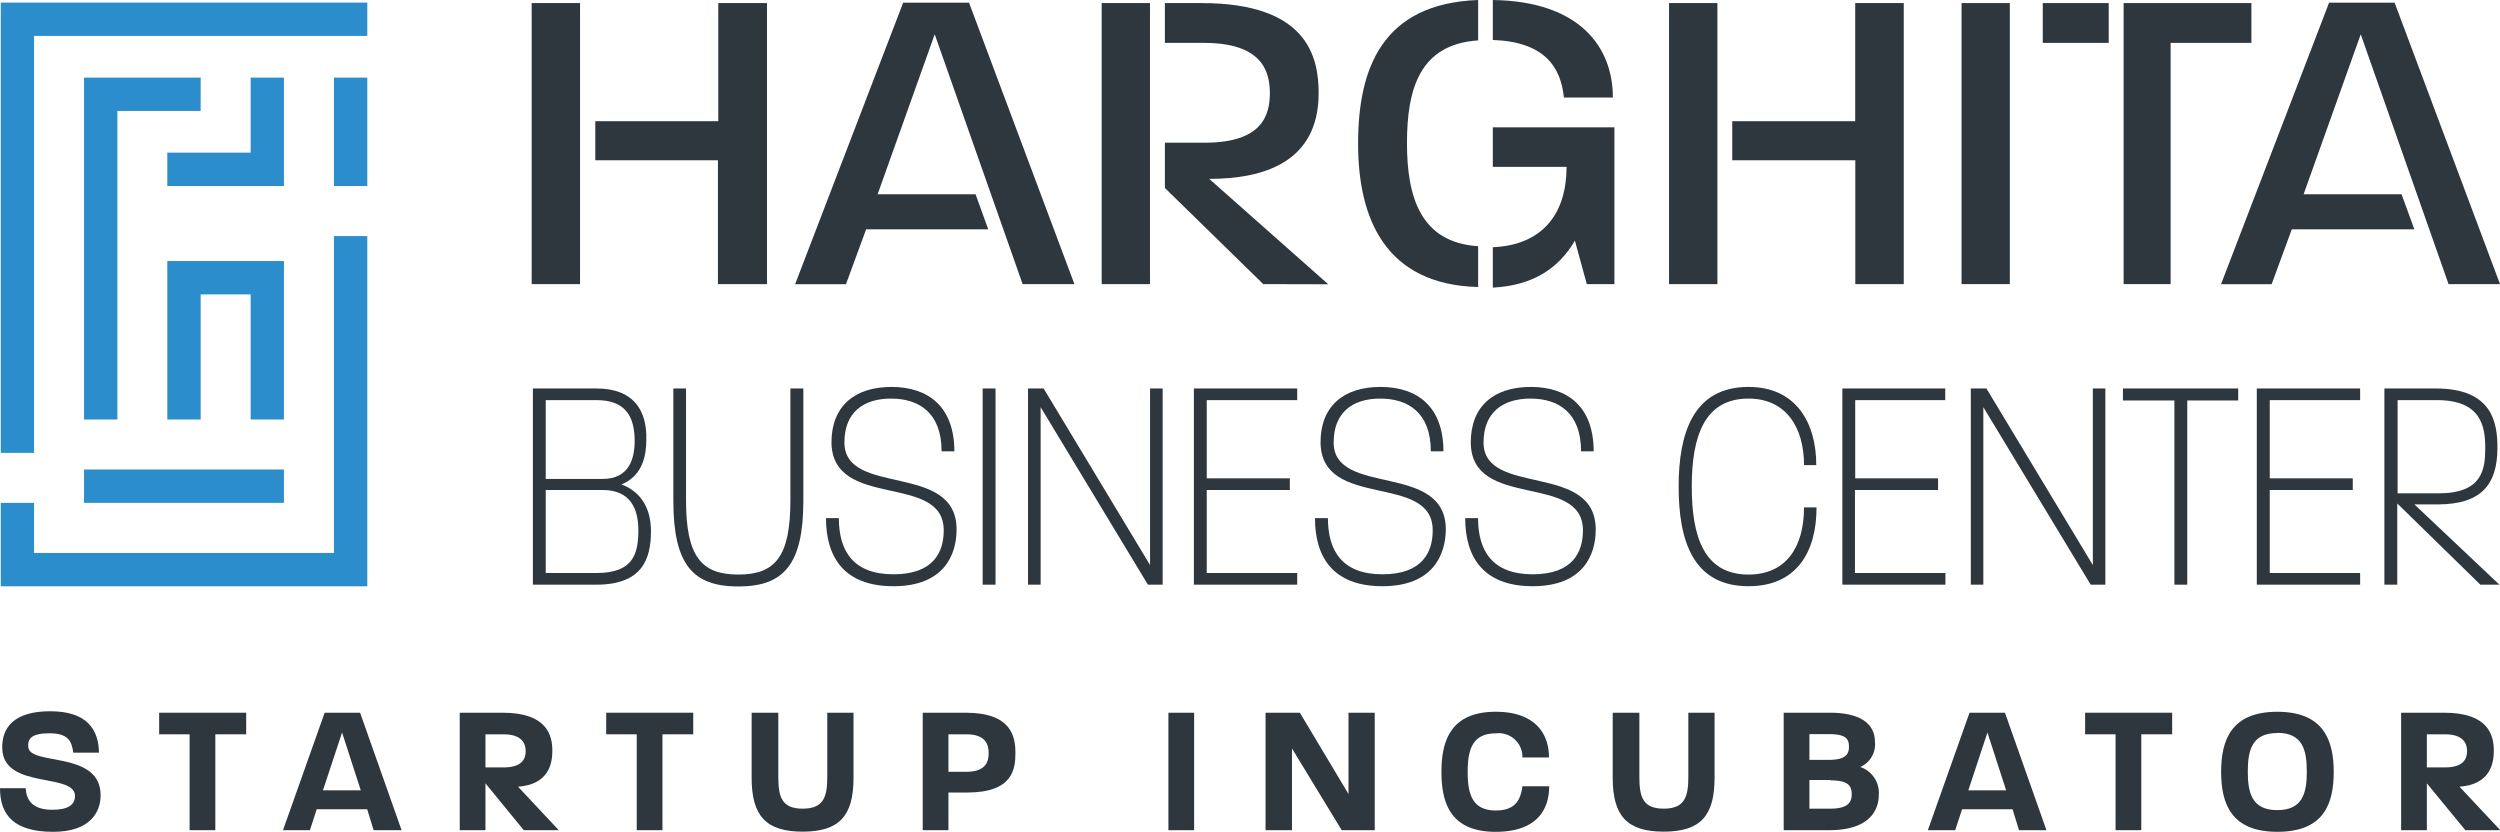 <svg xmlns="http://www.w3.org/2000/svg" viewBox="0 0 291.53 96.98"><defs><style>.cls-1{fill:#2e363e;}.cls-2{fill:#2c8dcd;fill-rule:evenodd;}</style></defs><title>logo_header_1</title><g id="Layer_2" data-name="Layer 2"><g id="Layer_1-2" data-name="Layer 1"><path class="cls-1" d="M6.21,97C1.71,97,0,95.12,0,91.91H3c.06,1.43.84,2.52,3.08,2.52,1.91,0,2.57-.6,2.66-1.45.3-3-8.35-.79-8.48-5.7-.06-2.4,1.33-4.34,5.59-4.34s5.65,2.09,5.69,4.83h-3c-.17-1.39-.64-2.26-2.78-2.26s-2.55.66-2.46,1.62c.19,2.19,8.43.39,8.43,5.59C11.75,94.73,10.47,97,6.21,97Z"/><path class="cls-1" d="M25.11,85.63V96.81h-3V85.63H18.56V83.11H28.71v2.52Z"/><path class="cls-1" d="M43.57,96.81l-.75-2.44H36.93l-.79,2.44H33l4.86-13.7h4.13l4.84,13.7ZM39.89,85.42l-2.23,6.74h4.41Z"/><path class="cls-1" d="M61.08,96.81l-4.47-5.46v5.46h-3V83.11h5c5.2,0,5.8,2.65,5.8,4.45,0,1.63-.53,3.92-4,4.18l4.75,5.07ZM58.73,85.63H56.61v3.86h2.12c2.14,0,2.57-1,2.57-1.89S60.87,85.63,58.73,85.63Z"/><path class="cls-1" d="M77.25,85.63V96.81h-3V85.63H70.69V83.11H80.84v2.52Z"/><path class="cls-1" d="M99.53,90.71c0,4.45-1.67,6.27-5.93,6.27s-5.95-1.82-5.95-6.27v-7.6h3.11v7.47c0,2.29.36,3.72,2.84,3.72s2.87-1.43,2.87-3.72V83.11h3.06Z"/><path class="cls-1" d="M112.76,92.42H110.6v4.39h-3V83.11h5c5.36,0,5.81,2.8,5.81,4.69S118.12,92.42,112.76,92.42Zm0-6.79H110.6V90h2.12c2.25,0,2.57-1.22,2.57-2.16S115,85.63,112.72,85.63Z"/><path class="cls-1" d="M136.25,96.81V83.11h3v13.7Z"/><path class="cls-1" d="M156.46,96.81l-5.8-9.53v9.53h-3.08V83.11h4l5.67,9.48V83.11h3.06v13.7Z"/><path class="cls-1" d="M174.42,97c-5.22,0-6.33-3.27-6.33-7s1.17-7,6.33-7c4.54,0,6.21,2.5,6.21,5.33h-3.1a2.76,2.76,0,0,0-3.11-2.81c-2.78,0-3.27,2-3.27,4.5s.49,4.49,3.27,4.49c2.19,0,2.89-1.11,3.11-2.82h3.12C180.65,94.63,179,97,174.42,97Z"/><path class="cls-1" d="M199.94,90.71c0,4.45-1.67,6.27-5.93,6.27s-5.95-1.82-5.95-6.27v-7.6h3.11v7.47c0,2.29.36,3.72,2.84,3.72s2.87-1.43,2.87-3.72V83.11h3.06Z"/><path class="cls-1" d="M213.32,96.81H208V83.11h5.33c3.9,0,5.31,1.47,5.31,3.42a2.87,2.87,0,0,1-1.71,2.91,3.19,3.19,0,0,1,2.16,3.28C219.06,94.84,217.61,96.81,213.32,96.81Zm0-11.2H211v3h2.25c2,0,2.36-.68,2.36-1.52S215.36,85.61,213.32,85.61Zm.15,5.35H211V94.3h2.42c2.1,0,2.51-.77,2.51-1.67S215.64,91,213.47,91Z"/><path class="cls-1" d="M235.44,96.81l-.75-2.44H228.8L228,96.81h-3.19l4.86-13.7h4.13l4.84,13.7Zm-3.68-11.39-2.23,6.74h4.41Z"/><path class="cls-1" d="M249.7,85.63V96.81h-3V85.63h-3.55V83.11H253.3v2.52Z"/><path class="cls-1" d="M265.56,97c-5.37,0-6.55-3.27-6.55-7s1.2-7,6.55-7,6.58,3.27,6.58,7S271,97,265.56,97Zm0-11.52c-2.95,0-3.44,2-3.44,4.5s.49,4.49,3.44,4.49S269,92.48,269,90,268.56,85.46,265.56,85.46Z"/><path class="cls-1" d="M287.49,96.81,283,91.35v5.46h-3V83.11h5c5.21,0,5.81,2.65,5.81,4.45,0,1.63-.54,3.92-4,4.18l4.75,5.07Zm-2.36-11.18H283v3.86h2.12c2.14,0,2.57-1,2.57-1.89S287.27,85.63,285.13,85.63Z"/><path class="cls-1" d="M62,33.13V.36h5.64V33.13Zm21.72,0V18.69H69.42V14.13H83.76V.36h5.68V33.13Z"/><path class="cls-1" d="M119.25,33.13,109,4l-6.66,18.65h11.42l1.48,4.09H101l-2.35,6.4H92.72L105.32.31H113l12.29,32.82Z"/><path class="cls-1" d="M128.47,33.13V.36h5.63V33.13Zm18.84,0L135.84,21.92V16.64h4.66c6.66,0,7.58-3.17,7.58-5.78S147.11,5,140.4,5h-4.56V.36h4.3c12.34,0,13.63,6.3,13.63,10.5,0,8.09-6.46,10-12.76,10l13.88,12.29Z"/><path class="cls-1" d="M158.37,16.75c0-8.71,2.77-16.34,14-16.75V4.71c-6.81.46-8.3,5.63-8.3,12s1.64,11.57,8.3,12v4.76C161.55,33.19,158.37,25.5,158.37,16.75Zm24-5.38c-.36-3.59-2.3-6.5-8.29-6.71V0c10.19.15,14,5.53,14,11.37Zm2.67,21.76-1.39-5.07c-1.79,3.08-4.71,5.23-9.57,5.48V28.83c5.83-.25,8.6-3.94,8.6-9.37h-8.6V14.85h14.18V33.13Z"/><path class="cls-1" d="M194.63,33.13V.36h5.64V33.13Zm21.72,0V18.69H202V14.13h14.34V.36H222V33.13Z"/><path class="cls-1" d="M228.74,33.13V.36h5.63V33.13Z"/><path class="cls-1" d="M238.21,5V.36h7.69V5Zm14.91,0V33.13h-5.48V.36h14.9V5Z"/><path class="cls-1" d="M285.53,33.13,275.29,4l-6.66,18.65h11.42l1.49,4.09H267.25l-2.35,6.4H259L271.6.31h7.64l12.29,32.82Z"/><path class="cls-1" d="M62.14,45.3h7.4c4.4,0,5.9,2.61,5.83,5.94,0,1.75-.36,4.21-2.9,5.25,2.65,1,3.44,3.29,3.44,5.44,0,3.25-1,6.25-6.37,6.25h-7.4Zm7.44,1.36H63.64v9.19h6.62c3.14,0,3.75-2.4,3.75-4.47C74,48.45,72.83,46.66,69.58,46.66Zm.71,10.48H63.64v9.68h5.9c4.19,0,4.9-2.07,4.9-5C74.44,59.39,73.55,57.14,70.29,57.14Z"/><path class="cls-1" d="M93.68,58.39c0,7.4-2.26,10-7.58,10s-7.58-2.57-7.58-10V45.3H80V58.35C80,64.93,81.81,67,86.1,67s6.07-2.07,6.07-8.65V45.3h1.51Z"/><path class="cls-1" d="M104.19,68.36c-5.8,0-7.87-3.43-7.87-7.94h1.5c0,3.83,1.68,6.55,6.37,6.55s5.86-2.61,5.86-5.12c0-6.79-13-2.32-13.09-10.26,0-4.22,2.69-6.47,7-6.47s7.33,2.33,7.33,7.51H109.8c0-4.54-2.68-6.15-5.9-6.15s-5.43,1.61-5.43,5.11c0,6.4,13.08,2.22,13.08,10.16C111.55,64.64,110.12,68.36,104.19,68.36Z"/><path class="cls-1" d="M114.59,68.18V45.3h1.5V68.18Z"/><path class="cls-1" d="M119.88,45.3h1.82l12.41,20.59V45.3h1.47V68.18h-1.72l-12.51-20.7v20.7h-1.47Z"/><path class="cls-1" d="M139.22,68.18V45.3h12.05v1.36H140.72v9.12h9.69v1.36h-9.69v9.68h10.55v1.36Z"/><path class="cls-1" d="M161.21,68.36c-5.79,0-7.87-3.43-7.87-7.94h1.51c0,3.83,1.68,6.55,6.36,6.55s5.86-2.61,5.86-5.12c0-6.79-13-2.32-13.08-10.26,0-4.22,2.68-6.47,7-6.47s7.33,2.33,7.33,7.51h-1.47c0-4.54-2.68-6.15-5.9-6.15s-5.43,1.61-5.43,5.11c0,6.4,13.08,2.22,13.08,10.16C168.57,64.64,167.14,68.36,161.21,68.36Z"/><path class="cls-1" d="M178.73,68.36c-5.79,0-7.87-3.43-7.87-7.94h1.5c0,3.83,1.68,6.55,6.37,6.55s5.86-2.61,5.86-5.12c0-6.79-13.05-2.32-13.08-10.26,0-4.22,2.68-6.47,7-6.47s7.33,2.33,7.33,7.51h-1.47c0-4.54-2.68-6.15-5.9-6.15S173,48.09,173,51.59c0,6.4,13.08,2.22,13.08,10.16C186.09,64.64,184.66,68.36,178.73,68.36Z"/><path class="cls-1" d="M203.9,68.36c-6.55,0-8.15-5.43-8.15-11.62s1.68-11.62,8.15-11.62c5.57,0,7.9,4.22,7.9,9.12h-1.43c0-4.47-2.15-7.76-6.47-7.76-5.15,0-6.62,4.4-6.62,10.26S198.71,67,203.9,67c4.36,0,6.47-3.18,6.47-7.83h1.46C211.83,64.36,209.51,68.36,203.9,68.36Z"/><path class="cls-1" d="M214.84,68.18V45.3h12v1.36H216.34v9.12H226v1.36h-9.69v9.68h10.55v1.36Z"/><path class="cls-1" d="M229.82,45.3h1.82l12.41,20.59V45.3h1.46V68.18H243.8l-12.52-20.7v20.7h-1.46Z"/><path class="cls-1" d="M255.06,46.7V68.18h-1.5V46.7h-6V45.3H261v1.4Z"/><path class="cls-1" d="M263.17,68.18V45.3h12.05v1.36H264.68v9.12h9.68v1.36h-9.68v9.68h10.54v1.36Z"/><path class="cls-1" d="M289.24,68.18l-9.69-9.47v9.47h-1.5V45.3h6c6.65,0,7.18,4.08,7.18,6.9,0,4.33-1.89,6.62-7,6.62h-2.68l9.91,9.36Zm-5-21.52h-4.65V57.53h4.75c5.15,0,5.47-2.79,5.47-5.33S289.27,46.66,284.2,46.66Z"/><path class="cls-2" d="M9.8,54.75H33.11v3.89H9.8Z"/><polygon class="cls-2" points="42.83 0.3 3.97 0.3 0.09 0.3 0.09 4.19 0.09 52.81 3.97 52.81 3.97 4.19 42.83 4.19 42.83 0.3"/><polygon class="cls-2" points="29.23 9.05 29.23 17.8 19.51 17.8 19.51 21.69 29.23 21.69 33.11 21.69 33.11 17.8 33.11 9.05 29.23 9.05"/><polygon class="cls-2" points="23.4 9.05 13.69 9.05 9.8 9.05 9.8 12.94 9.8 48.92 13.69 48.92 13.69 12.94 23.4 12.94 23.4 9.05"/><polygon class="cls-2" points="23.4 30.44 22.43 30.44 19.51 30.44 19.51 48.92 23.4 48.92 23.4 34.33 29.23 34.33 29.23 48.92 33.11 48.92 33.11 34.33 33.11 30.44 23.4 30.44"/><polygon class="cls-2" points="42.83 27.53 38.94 27.53 38.94 64.48 3.97 64.48 3.97 58.64 0.09 58.64 0.09 64.48 0.09 68.37 3.97 68.37 40.88 68.37 40.88 68.37 42.83 68.37 42.83 27.53"/><path class="cls-2" d="M38.94,9.05h3.89V21.69H38.94Z"/></g></g></svg>